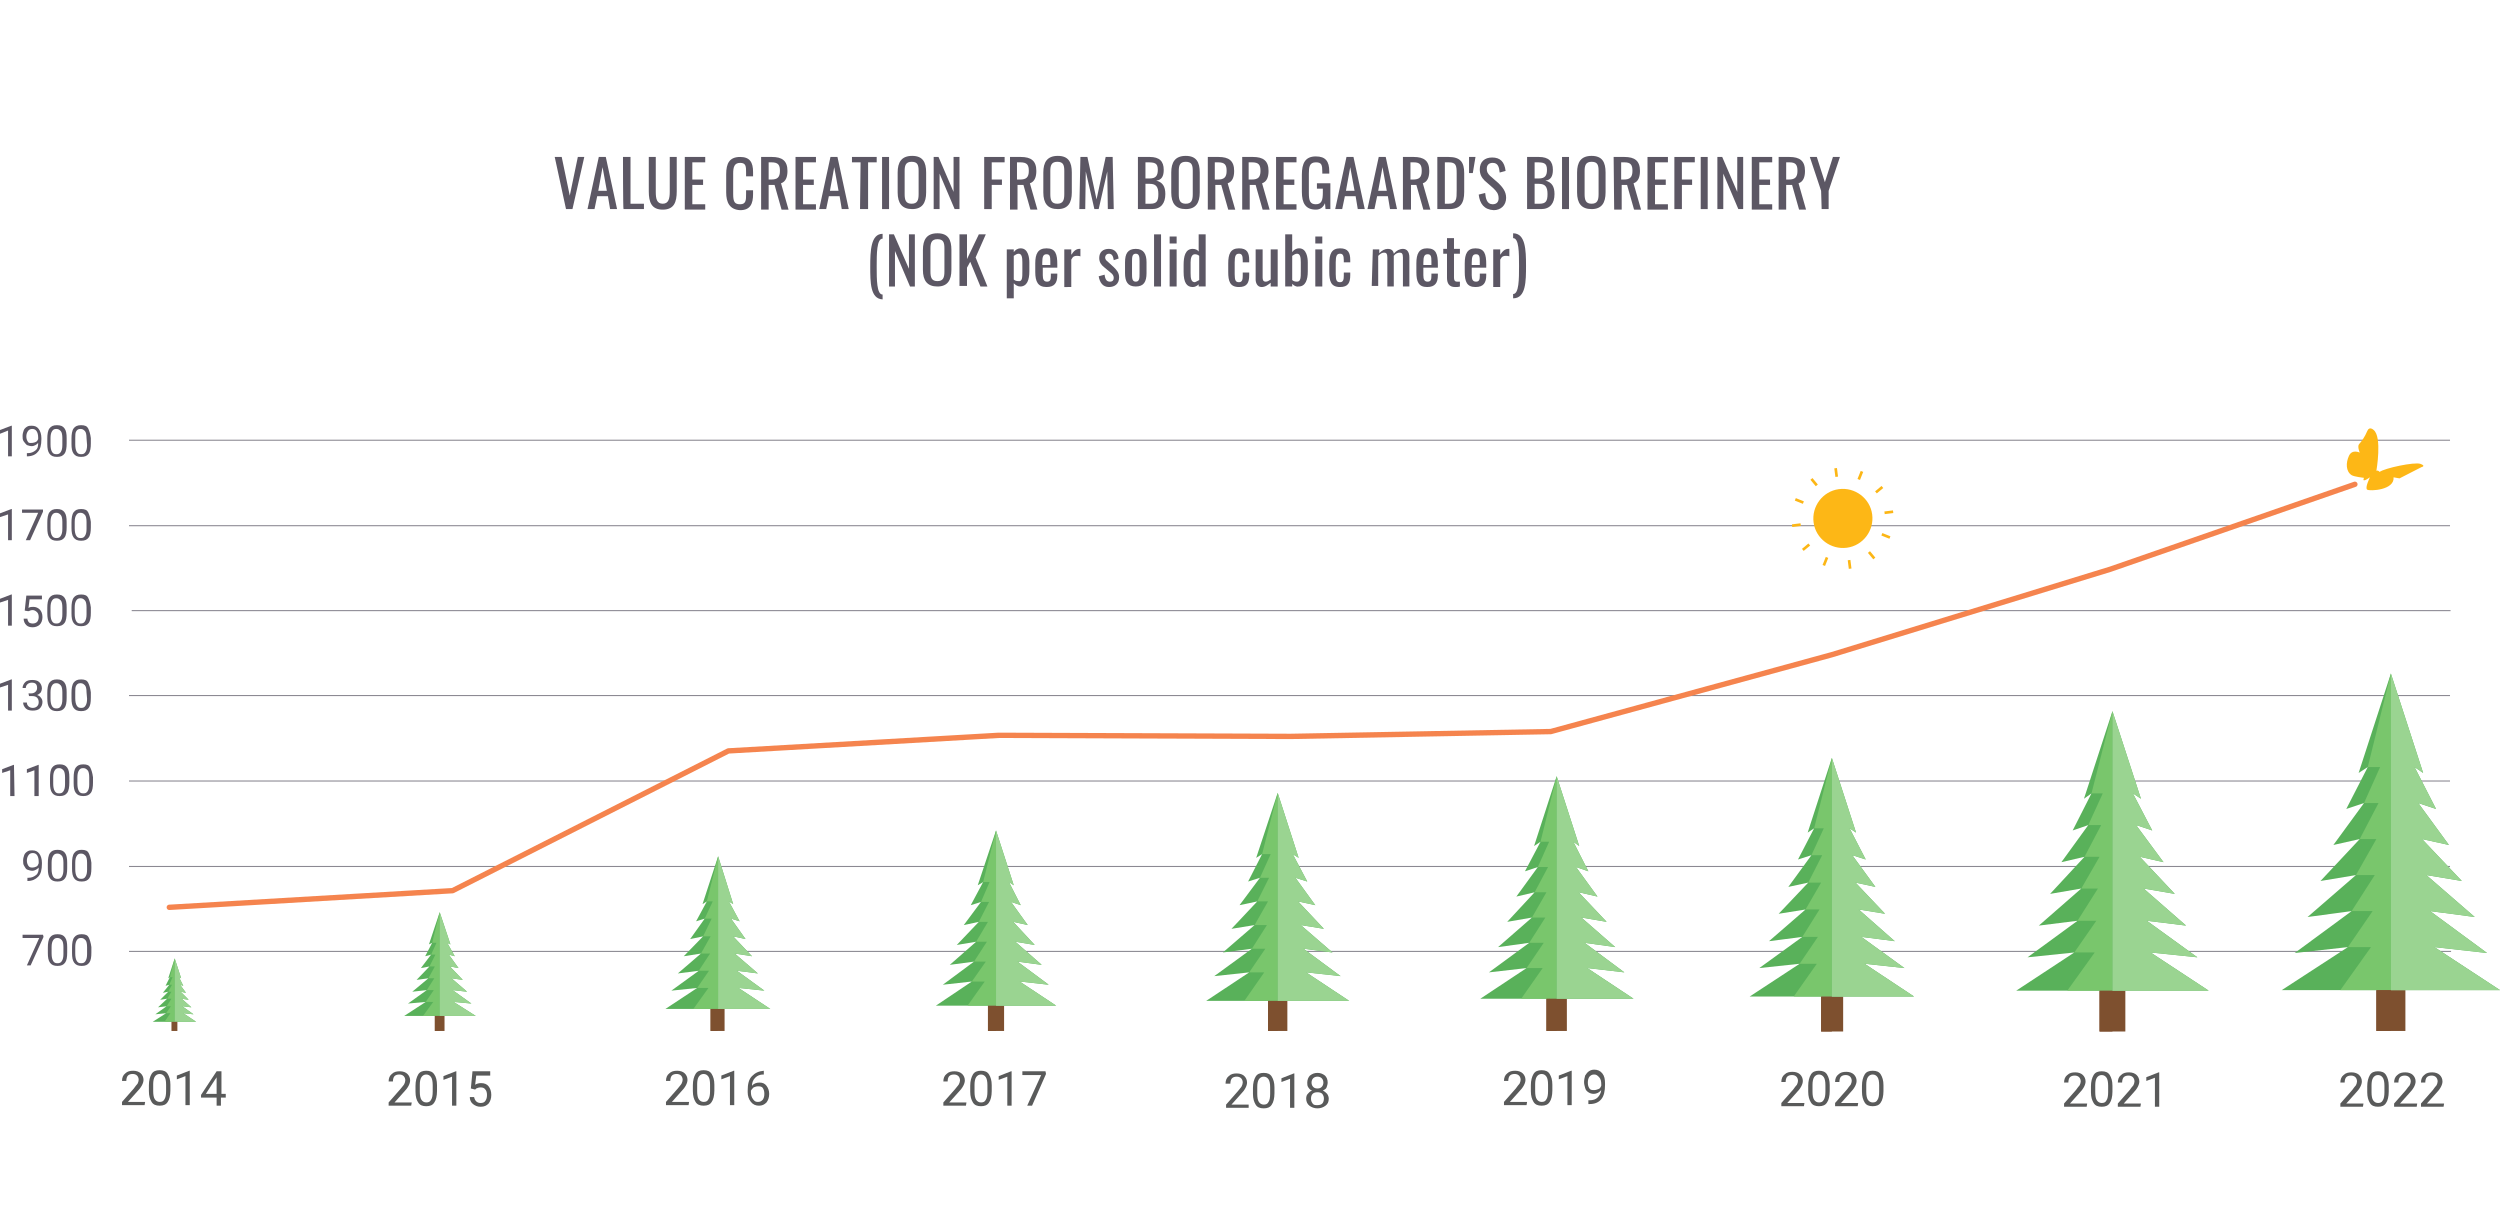 <?xml version="1.0" encoding="utf-8"?>
<!-- Generator: Adobe Illustrator 27.3.1, SVG Export Plug-In . SVG Version: 6.00 Build 0)  -->
<svg version="1.1" id="Layer_1" xmlns="http://www.w3.org/2000/svg" xmlns:xlink="http://www.w3.org/1999/xlink" x="0px" y="0px"
	 viewBox="0 0 465.1 227" style="enable-background:new 0 0 465.1 227;" xml:space="preserve">
<style type="text/css">
	.st0{fill:none;stroke:#8B8992;stroke-width:0.2;stroke-miterlimit:10;}
	.st1{fill:#5C5764;}
	.st2{fill:#595A5A;}
	.st3{fill:#59B15A;}
	.st4{fill:#79C66C;}
	.st5{fill:#9AD491;}
	.st6{fill:#7E502F;}
	.st7{fill:#FDB716;}
	.st8{fill:#FDB716;stroke:#FCB615;stroke-width:0.5;stroke-miterlimit:10;}
	.st9{fill:none;stroke:#F5844E;stroke-linecap:round;stroke-linejoin:round;}
</style>
<path class="st0" d="M24.5,113.6h431.4 M24,129.4h431.8 M24,145.3h431.8 M24,161.2h431.8 M24,177h432"/>
<path class="st0" d="M24,81.9h431.8 M24,97.8h431.8"/>
<path class="st1" d="M8.1,174.3l-2.4,5.3H5l2.3-5.1H4.2v-0.6H8L8.1,174.3L8.1,174.3z"/>
<path class="st1" d="M12.5,177.2c0,0.9-0.1,1.5-0.4,1.9s-0.7,0.6-1.4,0.6s-1.1-0.2-1.4-0.6s-0.4-1-0.4-1.8v-1c0-0.8,0.1-1.5,0.4-1.9
	s0.7-0.6,1.4-0.6s1.1,0.2,1.4,0.6s0.4,1,0.4,1.8V177.2L12.5,177.2z M11.8,176.2c0-0.6-0.1-1.1-0.3-1.3s-0.4-0.4-0.8-0.4
	s-0.6,0.1-0.8,0.4s-0.3,0.7-0.3,1.3v1.2c0,0.6,0.1,1.1,0.3,1.4s0.4,0.4,0.8,0.4s0.6-0.1,0.8-0.4s0.3-0.7,0.3-1.3V176.2L11.8,176.2z"
	/>
<path class="st1" d="M17,177.2c0,0.9-0.1,1.5-0.4,1.9s-0.7,0.6-1.4,0.6s-1.1-0.2-1.4-0.6s-0.4-1-0.4-1.8v-1c0-0.8,0.1-1.5,0.4-1.9
	s0.7-0.6,1.4-0.6s1.1,0.2,1.3,0.6s0.4,1,0.5,1.8V177.2L17,177.2z M16.2,176.2c0-0.6-0.1-1.1-0.3-1.3s-0.4-0.4-0.8-0.4
	s-0.6,0.1-0.8,0.4s-0.3,0.7-0.3,1.3v1.2c0,0.6,0.1,1.1,0.3,1.4s0.4,0.4,0.8,0.4s0.6-0.1,0.8-0.4c0.2-0.3,0.3-0.7,0.3-1.3V176.2
	L16.2,176.2z"/>
<path class="st1" d="M7.2,161.4c-0.2,0.2-0.3,0.3-0.5,0.4S6.3,162,6,162c-0.3,0-0.6-0.1-0.9-0.2s-0.4-0.4-0.6-0.7s-0.2-0.6-0.2-1
	s0.1-0.7,0.2-1s0.3-0.5,0.6-0.7s0.6-0.2,0.9-0.2c0.6,0,1,0.2,1.3,0.6s0.5,1,0.5,1.7v0.2c0,1.1-0.2,1.9-0.7,2.4s-1.1,0.8-2,0.8h0
	v-0.6h0.2c0.6,0,1-0.2,1.4-0.5S7.2,162,7.2,161.4L7.2,161.4z M6.1,161.4c0.2,0,0.5-0.1,0.7-0.2s0.3-0.3,0.4-0.6v-0.3
	c0-0.5-0.1-0.9-0.3-1.2s-0.5-0.4-0.8-0.4s-0.6,0.1-0.8,0.4s-0.3,0.6-0.3,1s0.1,0.7,0.3,1S5.8,161.4,6.1,161.4L6.1,161.4z"/>
<path class="st1" d="M12.5,161.5c0,0.9-0.1,1.5-0.4,1.9s-0.7,0.6-1.4,0.6s-1.1-0.2-1.4-0.6s-0.4-1-0.4-1.8v-1c0-0.8,0.1-1.5,0.4-1.9
	s0.7-0.6,1.4-0.6s1.1,0.2,1.4,0.6s0.4,1,0.4,1.8V161.5L12.5,161.5z M11.8,160.5c0-0.6-0.1-1.1-0.3-1.3s-0.4-0.4-0.8-0.4
	s-0.6,0.1-0.8,0.4s-0.3,0.7-0.3,1.3v1.2c0,0.6,0.1,1.1,0.3,1.4s0.4,0.4,0.8,0.4s0.6-0.1,0.8-0.4s0.3-0.7,0.3-1.3V160.5L11.8,160.5z"
	/>
<path class="st1" d="M17,161.5c0,0.9-0.1,1.5-0.4,1.9s-0.7,0.6-1.4,0.6s-1.1-0.2-1.4-0.6s-0.4-1-0.4-1.8v-1c0-0.8,0.1-1.5,0.4-1.9
	s0.7-0.6,1.4-0.6s1.1,0.2,1.3,0.6s0.4,1,0.5,1.8V161.5L17,161.5z M16.2,160.5c0-0.6-0.1-1.1-0.3-1.3s-0.4-0.4-0.8-0.4
	s-0.6,0.1-0.8,0.4s-0.3,0.7-0.3,1.3v1.2c0,0.6,0.1,1.1,0.3,1.4s0.4,0.4,0.8,0.4s0.6-0.1,0.8-0.4c0.2-0.3,0.3-0.7,0.3-1.3V160.5
	L16.2,160.5z"/>
<path class="st1" d="M2.7,148.1H1.9v-4.8l-1.5,0.5v-0.7l2.1-0.8h0.1L2.7,148.1L2.7,148.1z"/>
<path class="st1" d="M7.2,148.1H6.4v-4.8L5,143.8v-0.7l2.1-0.8h0.1V148.1L7.2,148.1z"/>
<path class="st1" d="M12.9,145.6c0,0.8-0.1,1.5-0.4,1.9c-0.3,0.4-0.7,0.6-1.4,0.6s-1.1-0.2-1.4-0.6c-0.3-0.4-0.4-1-0.4-1.8v-1
	c0-0.8,0.1-1.5,0.4-1.9c0.3-0.4,0.7-0.6,1.4-0.6s1.1,0.2,1.4,0.6s0.4,1,0.4,1.8V145.6L12.9,145.6z M12.1,144.6
	c0-0.6-0.1-1.1-0.3-1.3s-0.4-0.4-0.8-0.4s-0.6,0.1-0.8,0.4s-0.3,0.7-0.3,1.3v1.2c0,0.6,0.1,1.1,0.3,1.4c0.2,0.3,0.4,0.4,0.8,0.4
	s0.6-0.1,0.8-0.4s0.3-0.7,0.3-1.3V144.6L12.1,144.6z"/>
<path class="st1" d="M17.3,145.6c0,0.8-0.1,1.5-0.4,1.9s-0.7,0.6-1.4,0.6s-1.1-0.2-1.4-0.6c-0.3-0.4-0.4-1-0.4-1.8v-1
	c0-0.8,0.1-1.5,0.4-1.9c0.3-0.4,0.7-0.6,1.4-0.6c0.7,0,1.1,0.2,1.3,0.6s0.4,1,0.5,1.8V145.6L17.3,145.6z M16.6,144.6
	c0-0.6-0.1-1.1-0.3-1.3s-0.4-0.4-0.8-0.4s-0.6,0.1-0.8,0.4s-0.3,0.7-0.3,1.3v1.2c0,0.6,0.1,1.1,0.3,1.4c0.2,0.3,0.4,0.4,0.8,0.4
	s0.6-0.1,0.8-0.4s0.3-0.7,0.3-1.3V144.6L16.6,144.6z"/>
<path class="st1" d="M2.2,132.2H1.5v-4.8L0,127.9v-0.7l2.1-0.8h0.1L2.2,132.2L2.2,132.2z"/>
<path class="st1" d="M5.3,129h0.5c0.3,0,0.6-0.1,0.8-0.3c0.2-0.2,0.3-0.4,0.3-0.7c0-0.7-0.3-1-1-1c-0.3,0-0.6,0.1-0.8,0.3
	c-0.2,0.2-0.3,0.4-0.3,0.7H4.2c0-0.4,0.2-0.8,0.5-1.1s0.8-0.4,1.3-0.4s1,0.1,1.3,0.4c0.3,0.3,0.5,0.7,0.5,1.2c0,0.2-0.1,0.5-0.2,0.7
	c-0.2,0.2-0.4,0.4-0.7,0.5c0.3,0.1,0.6,0.3,0.7,0.5c0.2,0.2,0.3,0.5,0.3,0.8c0,0.5-0.2,0.9-0.5,1.2s-0.8,0.4-1.3,0.4s-1-0.1-1.3-0.4
	c-0.3-0.3-0.5-0.7-0.5-1.1H5c0,0.3,0.1,0.5,0.3,0.7c0.2,0.2,0.5,0.3,0.8,0.3s0.6-0.1,0.8-0.3c0.2-0.2,0.3-0.4,0.3-0.8
	c0-0.3-0.1-0.6-0.3-0.8c-0.2-0.2-0.5-0.3-0.9-0.3H5.4L5.3,129L5.3,129z"/>
<path class="st1" d="M12.4,129.8c0,0.9-0.1,1.5-0.4,1.9c-0.3,0.4-0.7,0.6-1.4,0.6s-1.1-0.2-1.4-0.6c-0.3-0.4-0.4-1-0.4-1.8v-1
	c0-0.8,0.1-1.5,0.4-1.9c0.3-0.4,0.7-0.6,1.4-0.6s1.1,0.2,1.4,0.6s0.4,1,0.4,1.8V129.8L12.4,129.8z M11.6,128.8
	c0-0.6-0.1-1.1-0.3-1.3s-0.4-0.4-0.8-0.4s-0.6,0.1-0.8,0.4s-0.3,0.7-0.3,1.3v1.2c0,0.6,0.1,1.1,0.3,1.4c0.2,0.3,0.4,0.4,0.8,0.4
	s0.6-0.1,0.8-0.4c0.2-0.3,0.3-0.7,0.3-1.3V128.8L11.6,128.8z"/>
<path class="st1" d="M16.9,129.8c0,0.9-0.1,1.5-0.4,1.9s-0.7,0.6-1.4,0.6s-1.1-0.2-1.4-0.6c-0.3-0.4-0.4-1-0.4-1.8v-1
	c0-0.8,0.1-1.5,0.4-1.9c0.3-0.4,0.7-0.6,1.4-0.6s1.1,0.2,1.3,0.6s0.4,1,0.5,1.8V129.8L16.9,129.8z M16.1,128.8
	c0-0.6-0.1-1.1-0.3-1.3s-0.4-0.4-0.8-0.4s-0.6,0.1-0.8,0.4s-0.2,0.7-0.2,1.2v1.2c0,0.6,0.1,1.1,0.3,1.4c0.2,0.3,0.4,0.4,0.8,0.4
	s0.6-0.1,0.8-0.4c0.2-0.3,0.3-0.7,0.3-1.3L16.1,128.8L16.1,128.8z"/>
<path class="st1" d="M2.2,116.4H1.5v-4.8L0,112.1v-0.7l2.1-0.8h0.1L2.2,116.4L2.2,116.4z"/>
<path class="st1" d="M4.6,113.6l0.3-2.8h2.9v0.7H5.5l-0.2,1.6c0.3-0.2,0.6-0.2,0.9-0.2c0.5,0,0.9,0.2,1.2,0.5s0.5,0.8,0.5,1.4
	s-0.2,1.1-0.5,1.4c-0.3,0.3-0.8,0.5-1.3,0.5s-0.9-0.1-1.2-0.4s-0.5-0.7-0.5-1.2h0.7c0,0.3,0.2,0.6,0.3,0.7s0.4,0.2,0.7,0.2
	c0.3,0,0.6-0.1,0.8-0.3s0.3-0.6,0.3-0.9c0-0.4-0.1-0.7-0.3-0.9s-0.5-0.4-0.8-0.4s-0.6,0.1-0.7,0.2H5.2L4.6,113.6L4.6,113.6z"/>
<path class="st1" d="M12.4,114c0,0.8-0.1,1.5-0.4,1.9c-0.3,0.4-0.7,0.6-1.4,0.6s-1.1-0.2-1.4-0.6c-0.3-0.4-0.4-1-0.4-1.8v-1
	c0-0.8,0.1-1.5,0.4-1.9s0.7-0.6,1.4-0.6s1.1,0.2,1.4,0.6s0.4,1,0.4,1.8V114L12.4,114z M11.6,113c0-0.6-0.1-1.1-0.3-1.3
	s-0.4-0.4-0.8-0.4s-0.6,0.1-0.8,0.4s-0.3,0.7-0.3,1.3v1.2c0,0.6,0.1,1.1,0.3,1.4c0.2,0.3,0.4,0.4,0.8,0.4s0.6-0.1,0.8-0.4
	s0.3-0.7,0.3-1.3V113L11.6,113z"/>
<path class="st1" d="M16.9,114c0,0.8-0.1,1.5-0.4,1.9s-0.7,0.6-1.4,0.6s-1.1-0.2-1.4-0.6c-0.3-0.4-0.4-1-0.4-1.8v-1
	c0-0.8,0.1-1.5,0.4-1.9s0.7-0.6,1.4-0.6s1.1,0.2,1.3,0.6s0.4,1,0.5,1.8V114L16.9,114z M16.1,113c0-0.6-0.1-1.1-0.3-1.3
	s-0.4-0.4-0.8-0.4s-0.6,0.1-0.8,0.4s-0.3,0.7-0.3,1.3v1.2c0,0.6,0.1,1.1,0.3,1.4c0.2,0.3,0.4,0.4,0.8,0.4s0.6-0.1,0.8-0.4
	c0.2-0.3,0.3-0.7,0.3-1.3V113L16.1,113z"/>
<path class="st1" d="M2.2,100.5H1.5v-4.8L0,96.2v-0.7l2.1-0.8h0.1L2.2,100.5L2.2,100.5z"/>
<path class="st1" d="M8,95.2l-2.4,5.3H4.8l2.3-5.1h-3v-0.6H8V95.2L8,95.2z"/>
<path class="st1" d="M12.4,98.1c0,0.8-0.1,1.5-0.4,1.9s-0.7,0.6-1.4,0.6s-1.1-0.2-1.4-0.6s-0.4-1-0.4-1.8v-1c0-0.8,0.1-1.5,0.4-1.9
	s0.7-0.6,1.4-0.6s1.1,0.2,1.4,0.6s0.4,1,0.4,1.8V98.1L12.4,98.1z M11.6,97.1c0-0.6-0.1-1.1-0.3-1.3s-0.4-0.4-0.8-0.4
	s-0.6,0.1-0.8,0.4s-0.3,0.7-0.3,1.3v1.2c0,0.6,0.1,1.1,0.3,1.4s0.4,0.4,0.8,0.4s0.6-0.1,0.8-0.4s0.3-0.7,0.3-1.3V97.1L11.6,97.1z"/>
<path class="st1" d="M16.9,98.1c0,0.8-0.1,1.5-0.4,1.9s-0.7,0.6-1.4,0.6s-1.1-0.2-1.4-0.6s-0.4-1-0.4-1.8v-1c0-0.8,0.1-1.5,0.4-1.9
	s0.7-0.6,1.4-0.6s1.1,0.2,1.3,0.6s0.4,1,0.5,1.8V98.1L16.9,98.1z M16.1,97.1c0-0.6-0.1-1.1-0.3-1.3s-0.4-0.4-0.8-0.4
	s-0.6,0.1-0.8,0.4s-0.3,0.7-0.3,1.3v1.2c0,0.6,0.1,1.1,0.3,1.4s0.4,0.4,0.8,0.4s0.6-0.1,0.8-0.4s0.3-0.7,0.3-1.3V97.1L16.1,97.1z"/>
<path class="st1" d="M2.2,84.9H1.5v-4.8L0,80.7V80l2.1-0.8h0.1L2.2,84.9L2.2,84.9z"/>
<path class="st1" d="M7.1,82.4c-0.2,0.2-0.3,0.3-0.5,0.4S6.2,83,5.9,83c-0.3,0-0.6-0.1-0.9-0.2c-0.2-0.2-0.4-0.4-0.6-0.7
	s-0.2-0.6-0.2-1s0.1-0.7,0.2-1s0.3-0.5,0.6-0.7c0.3-0.2,0.6-0.2,0.9-0.2c0.6,0,1,0.2,1.3,0.6c0.3,0.4,0.5,1,0.5,1.7v0.2
	c0,1.1-0.2,1.9-0.7,2.4c-0.4,0.5-1.1,0.8-2,0.8l0,0v-0.6h0.2c0.6,0,1-0.2,1.4-0.5S7.1,83.1,7.1,82.4L7.1,82.4z M6,82.4
	c0.2,0,0.5-0.1,0.7-0.2s0.3-0.3,0.4-0.5v-0.3c0-0.5-0.1-0.9-0.3-1.2c-0.2-0.3-0.5-0.4-0.8-0.4s-0.6,0.1-0.8,0.4s-0.3,0.6-0.3,1
	s0.1,0.7,0.3,1S5.7,82.4,6,82.4z"/>
<path class="st1" d="M12.4,82.5c0,0.8-0.1,1.5-0.4,1.9c-0.3,0.4-0.7,0.6-1.4,0.6s-1.1-0.2-1.4-0.6c-0.3-0.4-0.4-1-0.4-1.8v-1
	c0-0.8,0.1-1.5,0.4-1.9s0.7-0.6,1.4-0.6s1.1,0.2,1.4,0.6s0.4,1,0.4,1.8V82.5L12.4,82.5z M11.6,81.5c0-0.6-0.1-1.1-0.3-1.3
	s-0.4-0.4-0.8-0.4s-0.6,0.1-0.8,0.4s-0.3,0.7-0.3,1.3v1.2c0,0.6,0.1,1.1,0.3,1.4s0.4,0.4,0.8,0.4s0.6-0.1,0.8-0.4s0.3-0.7,0.3-1.3
	V81.5L11.6,81.5z"/>
<path class="st1" d="M16.9,82.5c0,0.8-0.1,1.5-0.4,1.9S15.8,85,15.1,85s-1.1-0.2-1.4-0.6c-0.3-0.4-0.4-1-0.4-1.8v-1
	c0-0.8,0.1-1.5,0.4-1.9s0.7-0.6,1.4-0.6s1.1,0.2,1.3,0.6s0.4,1,0.5,1.8V82.5L16.9,82.5z M16.1,81.5c0-0.6-0.1-1.1-0.3-1.3
	s-0.4-0.4-0.8-0.4s-0.6,0.1-0.8,0.4S14,80.9,14,81.5v1.2c0,0.6,0.1,1.1,0.3,1.4s0.4,0.4,0.8,0.4s0.6-0.1,0.8-0.4s0.3-0.7,0.3-1.3
	L16.1,81.5L16.1,81.5z"/>
<path class="st2" d="M26.9,205.6h-4.2V205l2.2-2.5c0.3-0.4,0.5-0.7,0.7-0.9c0.1-0.2,0.2-0.5,0.2-0.7c0-0.3-0.1-0.6-0.3-0.8
	c-0.2-0.2-0.5-0.3-0.8-0.3c-0.4,0-0.7,0.1-0.9,0.3c-0.2,0.2-0.3,0.6-0.3,1h-0.8c0-0.6,0.2-1.1,0.6-1.4c0.4-0.4,0.9-0.5,1.5-0.5
	s1.1,0.2,1.4,0.5s0.5,0.7,0.5,1.2c0,0.6-0.4,1.4-1.2,2.2l-1.7,1.9H27L26.9,205.6L26.9,205.6z"/>
<path class="st2" d="M31.7,202.9c0,0.9-0.2,1.7-0.5,2.1c-0.3,0.5-0.8,0.7-1.5,0.7s-1.2-0.2-1.5-0.7s-0.5-1.1-0.5-2v-1.1
	c0-0.9,0.2-1.6,0.5-2.1s0.8-0.7,1.5-0.7s1.2,0.2,1.5,0.7s0.5,1.1,0.5,2V202.9L31.7,202.9z M30.9,201.8c0-0.7-0.1-1.2-0.3-1.5
	c-0.2-0.3-0.5-0.5-0.9-0.5s-0.7,0.2-0.9,0.5s-0.3,0.8-0.3,1.4v1.3c0,0.7,0.1,1.2,0.3,1.5c0.2,0.3,0.5,0.5,0.9,0.5s0.7-0.1,0.9-0.5
	c0.2-0.3,0.3-0.8,0.3-1.5V201.8L30.9,201.8z"/>
<path class="st2" d="M35.3,205.6h-0.8v-5.4l-1.6,0.6v-0.7l2.3-0.9h0.1V205.6L35.3,205.6z"/>
<path class="st2" d="M41.1,203.5H42v0.7h-0.9v1.5h-0.8v-1.5h-2.9v-0.5l2.9-4.4h0.9v4.2H41.1z M38.3,203.5h2v-3.1l-0.1,0.2
	C40.2,200.5,38.3,203.5,38.3,203.5z"/>
<path class="st2" d="M76.5,205.7h-4.2v-0.6l2.2-2.5c0.3-0.4,0.6-0.7,0.7-0.9s0.2-0.5,0.2-0.7c0-0.3-0.1-0.6-0.3-0.8
	c-0.2-0.2-0.5-0.3-0.8-0.3c-0.4,0-0.7,0.1-0.9,0.3c-0.2,0.2-0.3,0.6-0.3,1h-0.8c0-0.6,0.2-1.1,0.6-1.4c0.4-0.4,0.9-0.5,1.5-0.5
	s1.1,0.2,1.4,0.5s0.5,0.7,0.5,1.2c0,0.6-0.4,1.4-1.2,2.2l-1.7,1.9h3.2L76.5,205.7L76.5,205.7z"/>
<path class="st2" d="M81.3,203c0,0.9-0.2,1.7-0.5,2.1c-0.3,0.5-0.8,0.7-1.5,0.7s-1.2-0.2-1.5-0.7c-0.3-0.4-0.5-1.1-0.5-2V202
	c0-0.9,0.2-1.6,0.5-2.1s0.8-0.7,1.5-0.7s1.2,0.2,1.5,0.7c0.3,0.4,0.5,1.1,0.5,2V203L81.3,203z M80.5,201.9c0-0.7-0.1-1.2-0.3-1.5
	c-0.2-0.3-0.5-0.5-0.9-0.5s-0.7,0.2-0.9,0.5s-0.3,0.8-0.3,1.4v1.3c0,0.7,0.1,1.2,0.3,1.5c0.2,0.3,0.5,0.5,0.9,0.5s0.7-0.1,0.9-0.5
	c0.2-0.3,0.3-0.8,0.3-1.5V201.9L80.5,201.9z"/>
<path class="st2" d="M84.9,205.7h-0.8v-5.4l-1.6,0.6v-0.7l2.3-0.9h0.1V205.7L84.9,205.7z"/>
<path class="st2" d="M87.6,202.5l0.3-3.2h3.3v0.8h-2.6l-0.2,1.7c0.3-0.2,0.7-0.3,1.1-0.3c0.6,0,1.1,0.2,1.4,0.6
	c0.3,0.4,0.5,0.9,0.5,1.6s-0.2,1.2-0.5,1.6c-0.4,0.4-0.8,0.6-1.5,0.6c-0.6,0-1-0.2-1.4-0.5s-0.6-0.8-0.6-1.3h0.8
	c0.1,0.4,0.2,0.6,0.4,0.8s0.5,0.3,0.8,0.3c0.4,0,0.7-0.1,0.9-0.4s0.3-0.6,0.3-1.1c0-0.4-0.1-0.8-0.3-1c-0.2-0.3-0.5-0.4-0.9-0.4
	c-0.3,0-0.6,0.1-0.8,0.2l-0.2,0.2L87.6,202.5L87.6,202.5z"/>
<path class="st2" d="M128.1,205.6h-4.2V205l2.2-2.5c0.3-0.4,0.6-0.7,0.7-0.9s0.2-0.5,0.2-0.7c0-0.3-0.1-0.6-0.3-0.8
	c-0.2-0.2-0.5-0.3-0.8-0.3c-0.4,0-0.7,0.1-0.9,0.3c-0.2,0.2-0.3,0.6-0.3,1h-0.8c0-0.6,0.2-1.1,0.6-1.4c0.4-0.4,0.9-0.5,1.5-0.5
	s1.1,0.2,1.4,0.5s0.5,0.7,0.5,1.2c0,0.6-0.4,1.4-1.2,2.2L125,205h3.2L128.1,205.6L128.1,205.6z"/>
<path class="st2" d="M132.9,202.9c0,0.9-0.2,1.7-0.5,2.1c-0.3,0.5-0.8,0.7-1.5,0.7s-1.2-0.2-1.5-0.7s-0.5-1.1-0.5-2v-1.1
	c0-0.9,0.2-1.6,0.5-2.1s0.8-0.7,1.5-0.7s1.2,0.2,1.5,0.7s0.5,1.1,0.5,2V202.9L132.9,202.9z M132.1,201.8c0-0.7-0.1-1.2-0.3-1.5
	s-0.5-0.5-0.9-0.5s-0.7,0.2-0.9,0.5s-0.3,0.8-0.3,1.4v1.3c0,0.7,0.1,1.2,0.3,1.5s0.5,0.5,0.9,0.5s0.7-0.1,0.9-0.5
	c0.2-0.3,0.3-0.8,0.3-1.5V201.8L132.1,201.8z"/>
<path class="st2" d="M136.6,205.6h-0.8v-5.4l-1.6,0.6v-0.7l2.3-0.9h0.1V205.6L136.6,205.6z"/>
<path class="st2" d="M142.1,199.2v0.7H142c-0.6,0-1.1,0.2-1.5,0.6c-0.4,0.4-0.6,0.9-0.6,1.5c0.3-0.4,0.8-0.6,1.4-0.6s1,0.2,1.3,0.6
	s0.5,0.9,0.5,1.5c0,0.7-0.2,1.2-0.5,1.6c-0.4,0.4-0.8,0.6-1.4,0.6s-1.1-0.2-1.5-0.7s-0.6-1.1-0.6-1.8v-0.3c0-1.2,0.2-2.1,0.8-2.7
	S141.1,199.3,142.1,199.2L142.1,199.2L142.1,199.2z M141,202.1c-0.3,0-0.5,0.1-0.8,0.2c-0.2,0.2-0.4,0.4-0.5,0.6v0.3
	c0,0.5,0.1,0.9,0.4,1.3s0.5,0.5,0.9,0.5s0.6-0.1,0.9-0.4c0.2-0.3,0.3-0.6,0.3-1.1s-0.1-0.8-0.3-1.1S141.3,202.1,141,202.1L141,202.1
	z"/>
<path class="st2" d="M179.7,205.7h-4.2v-0.6l2.2-2.5c0.3-0.4,0.6-0.7,0.7-0.9c0.1-0.2,0.2-0.5,0.2-0.7c0-0.3-0.1-0.6-0.3-0.8
	s-0.5-0.3-0.8-0.3c-0.4,0-0.7,0.1-0.9,0.3s-0.3,0.6-0.3,1h-0.8c0-0.6,0.2-1.1,0.6-1.4c0.4-0.4,0.9-0.5,1.5-0.5s1.1,0.2,1.4,0.5
	s0.5,0.7,0.5,1.2c0,0.6-0.4,1.4-1.2,2.2l-1.7,1.9h3.2L179.7,205.7L179.7,205.7z"/>
<path class="st2" d="M184.5,203c0,0.9-0.2,1.7-0.5,2.1c-0.3,0.5-0.8,0.7-1.5,0.7s-1.2-0.2-1.5-0.7s-0.5-1.1-0.5-2V202
	c0-0.9,0.2-1.6,0.5-2.1s0.8-0.7,1.5-0.7s1.2,0.2,1.5,0.7s0.5,1.1,0.5,2V203L184.5,203z M183.7,201.9c0-0.7-0.1-1.2-0.3-1.5
	s-0.5-0.5-0.9-0.5s-0.7,0.2-0.9,0.5s-0.3,0.8-0.3,1.4v1.3c0,0.7,0.1,1.2,0.3,1.5s0.5,0.5,0.9,0.5s0.7-0.1,0.9-0.5
	c0.2-0.3,0.3-0.8,0.3-1.5V201.9L183.7,201.9z"/>
<path class="st2" d="M188.2,205.7h-0.8v-5.4l-1.6,0.6v-0.7l2.3-0.9h0.1V205.7L188.2,205.7z"/>
<path class="st2" d="M194.6,199.8l-2.6,5.9h-0.9l2.6-5.7h-3.5v-0.7h4.3L194.6,199.8L194.6,199.8z"/>
<path class="st2" d="M232.3,206.1h-4.2v-0.6l2.2-2.5c0.3-0.4,0.6-0.7,0.7-0.9c0.1-0.2,0.2-0.5,0.2-0.7c0-0.3-0.1-0.6-0.3-0.8
	s-0.5-0.3-0.8-0.3c-0.4,0-0.7,0.1-0.9,0.3s-0.3,0.6-0.3,1H228c0-0.6,0.2-1.1,0.6-1.4c0.4-0.4,0.9-0.5,1.5-0.5s1.1,0.2,1.4,0.5
	s0.5,0.7,0.5,1.2c0,0.6-0.4,1.4-1.2,2.2l-1.7,1.9h3.2V206.1L232.3,206.1z"/>
<path class="st2" d="M237.1,203.4c0,0.9-0.2,1.7-0.5,2.1c-0.3,0.5-0.8,0.7-1.5,0.7s-1.2-0.2-1.5-0.7s-0.5-1.1-0.5-2v-1.1
	c0-0.9,0.2-1.6,0.5-2.1s0.8-0.7,1.5-0.7s1.2,0.2,1.5,0.7s0.5,1.1,0.5,2V203.4L237.1,203.4z M236.3,202.3c0-0.7-0.1-1.2-0.3-1.5
	s-0.5-0.5-0.9-0.5s-0.7,0.2-0.9,0.5s-0.3,0.8-0.3,1.4v1.3c0,0.7,0.1,1.2,0.3,1.5s0.5,0.5,0.9,0.5s0.7-0.1,0.9-0.5
	c0.2-0.3,0.3-0.8,0.3-1.5V202.3L236.3,202.3z"/>
<path class="st2" d="M240.8,206.1H240v-5.4l-1.6,0.6v-0.7l2.3-0.9h0.1V206.1L240.8,206.1z"/>
<path class="st2" d="M247,201.4c0,0.3-0.1,0.6-0.2,0.9s-0.4,0.4-0.7,0.6c0.3,0.1,0.6,0.4,0.8,0.6c0.2,0.3,0.3,0.6,0.3,0.9
	c0,0.6-0.2,1-0.6,1.3s-0.9,0.5-1.5,0.5s-1.1-0.2-1.5-0.5s-0.6-0.8-0.6-1.3c0-0.4,0.1-0.7,0.3-0.9s0.4-0.5,0.8-0.6
	c-0.3-0.1-0.5-0.3-0.7-0.6s-0.2-0.5-0.2-0.9c0-0.5,0.2-1,0.5-1.3c0.4-0.3,0.8-0.5,1.4-0.5s1,0.2,1.4,0.5
	C246.8,200.4,247,200.8,247,201.4L247,201.4z M246.3,204.4c0-0.4-0.1-0.6-0.3-0.9c-0.2-0.2-0.5-0.3-0.9-0.3s-0.7,0.1-0.9,0.3
	s-0.3,0.5-0.3,0.9s0.1,0.6,0.3,0.9s0.5,0.3,0.9,0.3s0.7-0.1,0.9-0.3S246.3,204.7,246.3,204.4L246.3,204.4z M245.1,200.3
	c-0.3,0-0.6,0.1-0.8,0.3s-0.3,0.5-0.3,0.8s0.1,0.6,0.3,0.8s0.4,0.3,0.8,0.3s0.6-0.1,0.8-0.3s0.3-0.5,0.3-0.8s-0.1-0.6-0.3-0.8
	S245.4,200.3,245.1,200.3L245.1,200.3z"/>
<path class="st2" d="M284,205.6h-4.2V205l2.2-2.5c0.3-0.4,0.5-0.7,0.7-0.9c0.1-0.2,0.2-0.5,0.2-0.7c0-0.3-0.1-0.6-0.3-0.8
	c-0.2-0.2-0.5-0.3-0.8-0.3c-0.4,0-0.7,0.1-0.9,0.3c-0.2,0.2-0.3,0.6-0.3,1h-0.8c0-0.6,0.2-1.1,0.6-1.4c0.4-0.4,0.9-0.5,1.5-0.5
	s1.1,0.2,1.4,0.5s0.5,0.7,0.5,1.2c0,0.6-0.4,1.4-1.2,2.2l-1.7,1.9h3.2L284,205.6L284,205.6z"/>
<path class="st2" d="M288.8,202.9c0,0.9-0.2,1.7-0.5,2.1c-0.3,0.5-0.8,0.7-1.5,0.7s-1.2-0.2-1.5-0.7s-0.5-1.1-0.5-2v-1.1
	c0-0.9,0.2-1.6,0.5-2.1s0.8-0.7,1.5-0.7s1.2,0.2,1.5,0.7s0.5,1.1,0.5,2V202.9L288.8,202.9z M288,201.8c0-0.7-0.1-1.2-0.3-1.5
	c-0.2-0.3-0.5-0.5-0.9-0.5s-0.7,0.2-0.9,0.5s-0.3,0.8-0.3,1.4v1.3c0,0.7,0.1,1.2,0.3,1.5c0.2,0.3,0.5,0.5,0.9,0.5s0.7-0.1,0.9-0.5
	c0.2-0.3,0.3-0.8,0.3-1.5V201.8L288,201.8z"/>
<path class="st2" d="M292.4,205.6h-0.8v-5.4l-1.6,0.6v-0.7l2.3-0.9h0.1V205.6L292.4,205.6z"/>
<path class="st2" d="M297.9,202.8c-0.2,0.2-0.4,0.4-0.6,0.5s-0.5,0.2-0.8,0.2c-0.4,0-0.7-0.1-1-0.3s-0.5-0.4-0.6-0.8
	s-0.2-0.7-0.2-1.1c0-0.4,0.1-0.8,0.2-1.2c0.2-0.3,0.4-0.6,0.7-0.8s0.6-0.3,1-0.3c0.6,0,1.1,0.2,1.5,0.7s0.5,1.1,0.5,1.9v0.2
	c0,1.2-0.2,2.1-0.7,2.7c-0.5,0.6-1.2,0.9-2.2,0.9h-0.2v-0.7h0.2c0.7,0,1.2-0.2,1.5-0.5S297.8,203.5,297.9,202.8L297.9,202.8z
	 M296.6,202.8c0.3,0,0.5-0.1,0.8-0.2s0.4-0.4,0.5-0.6v-0.3c0-0.5-0.1-1-0.4-1.3s-0.5-0.5-0.9-0.5s-0.6,0.1-0.9,0.4
	c-0.2,0.3-0.3,0.6-0.3,1.1s0.1,0.8,0.3,1.1S296.2,202.8,296.6,202.8L296.6,202.8z"/>
<path class="st2" d="M335.6,205.8h-4.2v-0.6l2.2-2.5c0.3-0.4,0.5-0.7,0.7-0.9c0.1-0.2,0.2-0.5,0.2-0.7c0-0.3-0.1-0.6-0.3-0.8
	c-0.2-0.2-0.5-0.3-0.8-0.3c-0.4,0-0.7,0.1-0.9,0.3c-0.2,0.2-0.3,0.6-0.3,1h-0.8c0-0.6,0.2-1.1,0.6-1.4c0.4-0.4,0.9-0.5,1.5-0.5
	s1.1,0.2,1.4,0.5s0.5,0.7,0.5,1.2c0,0.6-0.4,1.4-1.2,2.2l-1.7,1.9h3.2L335.6,205.8L335.6,205.8z"/>
<path class="st2" d="M340.4,203c0,0.9-0.2,1.7-0.5,2.1c-0.3,0.5-0.8,0.7-1.5,0.7s-1.2-0.2-1.5-0.7s-0.5-1.1-0.5-2V202
	c0-0.9,0.2-1.6,0.5-2.1s0.8-0.7,1.5-0.7s1.2,0.2,1.5,0.7s0.5,1.1,0.5,2V203L340.4,203z M339.6,201.9c0-0.7-0.1-1.2-0.3-1.5
	c-0.2-0.3-0.5-0.5-0.9-0.5s-0.7,0.2-0.9,0.5s-0.3,0.8-0.3,1.4v1.3c0,0.7,0.1,1.2,0.3,1.5c0.2,0.3,0.5,0.5,0.9,0.5s0.7-0.1,0.9-0.5
	c0.2-0.3,0.3-0.8,0.3-1.5V201.9L339.6,201.9z"/>
<path class="st2" d="M345.6,205.8h-4.2v-0.6l2.2-2.5c0.3-0.4,0.5-0.7,0.7-0.9c0.1-0.2,0.2-0.5,0.2-0.7c0-0.3-0.1-0.6-0.3-0.8
	c-0.2-0.2-0.5-0.3-0.8-0.3c-0.4,0-0.7,0.1-0.9,0.3c-0.2,0.2-0.3,0.6-0.3,1h-0.8c0-0.6,0.2-1.1,0.6-1.4c0.4-0.4,0.9-0.5,1.5-0.5
	s1.1,0.2,1.4,0.5s0.5,0.7,0.5,1.2c0,0.6-0.4,1.4-1.2,2.2l-1.7,1.9h3.2L345.6,205.8L345.6,205.8z"/>
<path class="st2" d="M350.4,203c0,0.9-0.2,1.7-0.5,2.1c-0.3,0.5-0.8,0.7-1.5,0.7s-1.2-0.2-1.5-0.7s-0.5-1.1-0.5-2V202
	c0-0.9,0.2-1.6,0.5-2.1s0.8-0.7,1.5-0.7s1.2,0.2,1.5,0.7s0.5,1.1,0.5,2V203L350.4,203z M349.6,201.9c0-0.7-0.1-1.2-0.3-1.5
	c-0.2-0.3-0.5-0.5-0.9-0.5s-0.7,0.2-0.9,0.5s-0.3,0.8-0.3,1.4v1.3c0,0.7,0.1,1.2,0.3,1.5c0.2,0.3,0.5,0.5,0.9,0.5s0.7-0.1,0.9-0.5
	c0.2-0.3,0.3-0.8,0.3-1.5V201.9L349.6,201.9z"/>
<path class="st2" d="M388.2,205.9H384v-0.6l2.2-2.5c0.3-0.4,0.5-0.7,0.7-0.9c0.1-0.2,0.2-0.5,0.2-0.7c0-0.3-0.1-0.6-0.3-0.8
	c-0.2-0.2-0.5-0.3-0.8-0.3c-0.4,0-0.7,0.1-0.9,0.3c-0.2,0.2-0.3,0.6-0.3,1H384c0-0.6,0.2-1.1,0.6-1.4c0.4-0.4,0.9-0.5,1.5-0.5
	s1.1,0.2,1.4,0.5s0.5,0.7,0.5,1.2c0,0.6-0.4,1.4-1.2,2.2l-1.7,1.9h3.2L388.2,205.9L388.2,205.9z"/>
<path class="st2" d="M393,203.1c0,0.9-0.2,1.7-0.5,2.1c-0.3,0.5-0.8,0.7-1.5,0.7s-1.2-0.2-1.5-0.7s-0.5-1.1-0.5-2v-1.1
	c0-0.9,0.2-1.6,0.5-2.1s0.8-0.7,1.5-0.7s1.2,0.2,1.5,0.7s0.5,1.1,0.5,2V203.1L393,203.1z M392.2,202c0-0.7-0.1-1.2-0.3-1.5
	c-0.2-0.3-0.5-0.5-0.9-0.5s-0.7,0.2-0.9,0.5s-0.3,0.8-0.3,1.4v1.3c0,0.7,0.1,1.2,0.3,1.5c0.2,0.3,0.5,0.5,0.9,0.5s0.7-0.1,0.9-0.5
	c0.2-0.3,0.3-0.8,0.3-1.5V202L392.2,202z"/>
<path class="st2" d="M398.2,205.9H394v-0.6l2.2-2.5c0.3-0.4,0.5-0.7,0.7-0.9c0.1-0.2,0.2-0.5,0.2-0.7c0-0.3-0.1-0.6-0.3-0.8
	c-0.2-0.2-0.5-0.3-0.8-0.3c-0.4,0-0.7,0.1-0.9,0.3c-0.2,0.2-0.3,0.6-0.3,1H394c0-0.6,0.2-1.1,0.6-1.4c0.4-0.4,0.9-0.5,1.5-0.5
	s1.1,0.2,1.4,0.5s0.5,0.7,0.5,1.2c0,0.6-0.4,1.4-1.2,2.2l-1.7,1.9h3.2L398.2,205.9L398.2,205.9z"/>
<path class="st2" d="M401.7,205.9h-0.8v-5.4l-1.6,0.6v-0.7l2.3-0.9h0.1V205.9L401.7,205.9z"/>
<path class="st2" d="M439.6,205.9h-4.2v-0.6l2.2-2.5c0.3-0.4,0.5-0.7,0.7-0.9c0.1-0.2,0.2-0.5,0.2-0.7c0-0.3-0.1-0.6-0.3-0.8
	c-0.2-0.2-0.5-0.3-0.8-0.3c-0.4,0-0.7,0.1-0.9,0.3c-0.2,0.2-0.3,0.6-0.3,1h-0.8c0-0.6,0.2-1.1,0.6-1.4c0.4-0.4,0.9-0.5,1.5-0.5
	s1.1,0.2,1.4,0.5s0.5,0.7,0.5,1.2c0,0.6-0.4,1.4-1.2,2.2l-1.7,1.9h3.2L439.6,205.9L439.6,205.9z"/>
<path class="st2" d="M444.4,203.1c0,0.9-0.2,1.7-0.5,2.1c-0.3,0.5-0.8,0.7-1.5,0.7s-1.2-0.2-1.5-0.7s-0.5-1.1-0.5-2v-1.1
	c0-0.9,0.2-1.6,0.5-2.1s0.8-0.7,1.5-0.7s1.2,0.2,1.5,0.7s0.5,1.1,0.5,2V203.1L444.4,203.1z M443.6,202c0-0.7-0.1-1.2-0.3-1.5
	c-0.2-0.3-0.5-0.5-0.9-0.5s-0.7,0.2-0.9,0.5s-0.3,0.8-0.3,1.4v1.3c0,0.7,0.1,1.2,0.3,1.5c0.2,0.3,0.5,0.5,0.9,0.5s0.7-0.1,0.9-0.5
	c0.2-0.3,0.3-0.8,0.3-1.5V202L443.6,202z"/>
<path class="st2" d="M449.6,205.9h-4.2v-0.6l2.2-2.5c0.3-0.4,0.5-0.7,0.7-0.9c0.1-0.2,0.2-0.5,0.2-0.7c0-0.3-0.1-0.6-0.3-0.8
	c-0.2-0.2-0.5-0.3-0.8-0.3c-0.4,0-0.7,0.1-0.9,0.3c-0.2,0.2-0.3,0.6-0.3,1h-0.8c0-0.6,0.2-1.1,0.6-1.4c0.4-0.4,0.9-0.5,1.5-0.5
	s1.1,0.2,1.4,0.5s0.5,0.7,0.5,1.2c0,0.6-0.4,1.4-1.2,2.2l-1.7,1.9h3.2L449.6,205.9L449.6,205.9z"/>
<path class="st2" d="M454.6,205.9h-4.2v-0.6l2.2-2.5c0.3-0.4,0.5-0.7,0.7-0.9c0.1-0.2,0.2-0.5,0.2-0.7c0-0.3-0.1-0.6-0.3-0.8
	c-0.2-0.2-0.5-0.3-0.8-0.3c-0.4,0-0.7,0.1-0.9,0.3c-0.2,0.2-0.3,0.6-0.3,1h-0.8c0-0.6,0.2-1.1,0.6-1.4c0.4-0.4,0.9-0.5,1.5-0.5
	s1.1,0.2,1.4,0.5s0.5,0.7,0.5,1.2c0,0.6-0.4,1.4-1.2,2.2l-1.7,1.9h3.2L454.6,205.9L454.6,205.9z"/>
<polygon class="st3" points="34.1,188.5 36,188.7 33.9,187.2 35.6,187.4 33.8,185.8 35.1,186 33.6,184.5 34.6,184.7 33.5,183.2 
	34.1,183.4 33.3,181.8 33.7,182 32.5,178.3 31.3,182 31.6,181.8 30.8,183.4 31.5,183.2 30.3,184.7 31.3,184.5 29.8,186 31.1,185.8 
	29.4,187.4 31,187.2 28.9,188.7 30.9,188.5 28.4,190.1 32.5,190.1 36.5,190.1 "/>
<polygon class="st4" points="32.5,190.1 32.5,178.3 31.6,181.8 32.1,181.8 31.5,183.2 32,183.2 31.3,184.5 31.9,184.5 31.1,185.8 
	31.9,185.8 31,187.2 31.8,187.2 30.9,188.5 31.7,188.5 30.6,190.1 "/>
<polygon class="st5" points="36.5,190.1 34.1,188.5 36,188.7 33.9,187.2 35.6,187.4 33.8,185.8 35.1,186 33.6,184.5 34.6,184.7 
	33.5,183.2 34.1,183.4 33.3,181.8 33.7,182 32.5,178.3 32.5,190.1 "/>
<rect x="31.9" y="190.1" class="st6" width="1.1" height="1.7"/>
<rect x="80.9" y="189" class="st6" width="1.8" height="2.8"/>
<polygon class="st3" points="84.4,186.4 87.7,186.7 84.2,184.2 86.9,184.5 84,182 86.1,182.3 83.7,179.8 85.3,180.1 83.5,177.6 
	84.6,177.9 83.2,175.4 83.8,175.7 81.8,169.7 79.8,175.7 80.4,175.4 79.1,177.9 80.2,177.6 78.3,180.1 79.9,179.8 77.5,182.3 
	79.7,182 76.7,184.5 79.4,184.2 75.9,186.7 79.2,186.4 75.2,189 81.8,189 88.5,189 "/>
<polygon class="st4" points="81.8,189 81.8,169.7 80.4,175.4 81.2,175.4 80.2,177.6 81,177.6 79.9,179.8 80.9,179.8 79.7,182 
	80.8,182 79.4,184.2 80.7,184.2 79.2,186.4 80.6,186.4 78.7,189 "/>
<polygon class="st5" points="88.5,189 84.4,186.4 87.7,186.7 84.2,184.2 86.9,184.5 84,182 86.1,182.3 83.7,179.8 85.3,180.1 
	83.5,177.6 84.6,177.9 83.2,175.4 83.8,175.7 81.8,169.7 81.8,189 "/>
<rect x="80.9" y="189" class="st6" width="0.9" height="2.8"/>
<rect x="132.2" y="187.7" class="st6" width="2.6" height="4.1"/>
<polygon class="st3" points="137.4,183.8 142.2,184.3 137.1,180.6 141,181.1 136.7,177.4 139.9,177.9 136.4,174.2 138.7,174.7 
	136,170.9 137.6,171.4 135.6,167.7 136.4,168.2 133.6,159.3 130.7,168.2 131.5,167.7 129.5,171.4 131.1,170.9 128.4,174.7 
	130.8,174.2 127.2,177.9 130.4,177.4 126.1,181.1 130,180.6 124.9,184.3 129.7,183.8 123.8,187.7 133.6,187.7 143.3,187.7 "/>
<polygon class="st4" points="133.6,187.7 133.6,159.3 131.5,167.7 132.6,167.7 131.1,170.9 132.4,170.9 130.8,174.2 132.2,174.2 
	130.4,177.4 132.1,177.4 130,180.6 131.9,180.6 129.7,183.8 131.8,183.8 129,187.7 "/>
<polygon class="st5" points="143.3,187.7 137.4,183.8 142.2,184.3 137.1,180.6 141,181.1 136.7,177.4 139.9,177.9 136.4,174.2 
	138.7,174.7 136,170.9 137.6,171.4 135.6,167.7 136.4,168.2 133.6,159.3 133.6,187.7 "/>
<rect x="132.2" y="187.7" class="st6" width="1.3" height="4.1"/>
<rect x="183.8" y="187.1" class="st6" width="3" height="4.7"/>
<polygon class="st3" points="189.7,182.6 195.1,183.2 189.3,178.9 193.8,179.5 188.9,175.2 192.5,175.8 188.5,171.5 191.2,172.1 
	188.1,167.8 189.9,168.4 187.7,164.1 188.6,164.7 185.3,154.5 181.9,164.7 182.9,164.1 180.6,168.4 182.5,167.8 179.3,172.1 
	182.1,171.5 178,175.8 181.6,175.2 176.7,179.5 181.2,178.9 175.4,183.2 180.8,182.6 174.1,187.1 185.3,187.1 196.5,187.1 "/>
<polygon class="st4" points="185.3,187.1 185.3,154.5 182.9,164.1 184.1,164.1 182.5,167.8 184,167.8 182.1,171.5 183.8,171.5 
	181.6,175.2 183.6,175.2 181.2,178.9 183.4,178.9 180.8,182.6 183.2,182.6 180,187.1 "/>
<polygon class="st5" points="196.5,187.1 189.7,182.6 195.1,183.2 189.3,178.9 193.8,179.5 188.9,175.2 192.5,175.8 188.5,171.5 
	191.2,172.1 188.1,167.8 189.9,168.4 187.7,164.1 188.6,164.7 185.3,154.5 185.3,187.1 "/>
<rect x="183.8" y="187.1" class="st6" width="1.5" height="4.7"/>
<rect x="235.9" y="186.2" class="st6" width="3.6" height="5.6"/>
<polygon class="st3" points="243,180.9 249.4,181.6 242.5,176.5 247.9,177.2 242,172.1 246.3,172.8 241.5,167.7 244.7,168.4 
	241,163.3 243.2,164 240.5,158.9 241.6,159.6 237.7,147.5 233.7,159.6 234.8,158.9 232.2,164 234.4,163.3 230.6,168.4 233.9,167.7 
	229.1,172.8 233.4,172.1 227.5,177.2 232.9,176.5 225.9,181.6 232.4,180.9 224.4,186.2 237.7,186.2 251,186.2 "/>
<polygon class="st4" points="237.7,186.2 237.7,147.5 234.8,158.9 236.4,158.9 234.4,163.3 236.1,163.3 233.9,167.7 235.9,167.7 
	233.4,172.1 235.7,172.1 232.9,176.5 235.4,176.5 232.4,180.9 235.2,180.9 231.5,186.2 "/>
<polygon class="st5" points="251,186.2 243,180.9 249.4,181.6 242.5,176.5 247.9,177.2 242,172.1 246.3,172.8 241.5,167.7 
	244.7,168.4 241,163.3 243.2,164 240.5,158.9 241.6,159.6 237.7,147.5 237.7,186.2 "/>
<rect x="235.9" y="186.2" class="st6" width="1.8" height="5.6"/>
<rect x="287.7" y="185.8" class="st6" width="3.8" height="6"/>
<polygon class="st3" points="295.3,180.1 302.2,180.9 294.8,175.4 300.5,176.2 294.2,170.7 298.9,171.5 293.7,166 297.2,166.8 
	293.2,161.3 295.5,162.1 292.7,156.6 293.8,157.4 289.6,144.4 285.4,157.4 286.6,156.6 283.7,162.1 286.1,161.3 282.1,166.8 
	285.5,166 280.4,171.5 285,170.7 278.7,176.2 284.5,175.4 277,180.9 284,180.1 275.4,185.8 289.6,185.8 303.9,185.8 "/>
<polygon class="st4" points="289.6,185.8 289.6,144.4 286.6,156.6 288.2,156.6 286.1,161.3 288,161.3 285.5,166 287.7,166 
	285,170.7 287.5,170.7 284.5,175.4 287.2,175.4 284,180.1 287,180.1 283,185.8 "/>
<polygon class="st5" points="303.9,185.8 295.3,180.1 302.2,180.9 294.8,175.4 300.5,176.2 294.2,170.7 298.9,171.5 293.7,166 
	297.2,166.8 293.2,161.3 295.5,162.1 292.7,156.6 293.8,157.4 289.6,144.4 289.6,185.8 "/>
<rect x="287.7" y="185.8" class="st6" width="1.9" height="6"/>
<rect x="338.8" y="185.4" class="st6" width="4.1" height="6.5"/>
<polygon class="st3" points="346.9,179.3 354.3,180.1 346.3,174.3 352.5,175.1 345.8,169.2 350.7,170 345.2,164.2 348.9,165 
	344.6,159.1 347.1,159.9 344.1,154.1 345.3,154.9 340.8,141 336.3,154.9 337.5,154.1 334.5,159.9 337,159.1 332.7,165 336.4,164.2 
	330.9,170 335.9,169.2 329.1,175.1 335.3,174.3 327.3,180.1 334.8,179.3 325.5,185.4 340.8,185.4 356.1,185.4 "/>
<polygon class="st4" points="340.8,185.4 340.8,141 337.5,154.1 339.3,154.1 337,159.1 339,159.1 336.4,164.2 338.8,164.2 
	335.9,169.2 338.5,169.2 335.3,174.3 338.2,174.3 334.8,179.3 338,179.3 333.7,185.4 "/>
<polygon class="st5" points="356.1,185.4 346.9,179.3 354.3,180.1 346.3,174.3 352.5,175.1 345.8,169.2 350.7,170 345.2,164.2 
	348.9,165 344.6,159.1 347.1,159.9 344.1,154.1 345.3,154.9 340.8,141 340.8,185.4 "/>
<rect x="338.8" y="185.4" class="st6" width="2" height="6.5"/>
<rect x="390.6" y="184.3" class="st6" width="4.8" height="7.6"/>
<polygon class="st3" points="400.1,177.2 408.8,178.1 399.4,171.3 406.7,172.2 398.8,165.3 404.6,166.3 398.1,159.4 402.5,160.4 
	397.4,153.5 400.4,154.5 396.8,147.6 398.3,148.6 393,132.3 387.7,148.6 389.1,147.6 385.6,154.5 388.5,153.5 383.5,160.4 
	387.8,159.4 381.4,166.3 387.2,165.3 379.3,172.2 386.5,171.3 377.2,178.1 385.9,177.2 375.1,184.3 393,184.3 410.9,184.3 "/>
<polygon class="st4" points="393,184.3 393,132.3 389.1,147.6 391.2,147.6 388.5,153.5 390.9,153.5 387.8,159.4 390.6,159.4 
	387.2,165.3 390.3,165.3 386.5,171.3 390,171.3 385.9,177.2 389.7,177.2 384.6,184.3 "/>
<polygon class="st5" points="410.9,184.3 400.1,177.2 408.8,178.1 399.4,171.3 406.7,172.2 398.8,165.3 404.6,166.3 398.1,159.4 
	402.5,160.4 397.4,153.5 400.4,154.5 396.8,147.6 398.3,148.6 393,132.3 393,184.3 "/>
<rect x="390.6" y="184.3" class="st6" width="2.4" height="7.6"/>
<rect x="442.1" y="184.2" class="st6" width="5.4" height="7.6"/>
<polygon class="st3" points="452.9,176.2 462.7,177.3 452.1,169.5 460.4,170.6 451.4,162.8 458,163.9 450.6,156.1 455.6,157.2 
	449.9,149.4 453.2,150.5 449.2,142.7 450.8,143.8 444.8,125.3 438.8,143.8 440.5,142.7 436.5,150.5 439.8,149.4 434.1,157.2 
	439,156.1 431.7,163.9 438.3,162.8 429.3,170.6 437.5,169.5 426.9,177.3 436.8,176.2 424.5,184.2 444.8,184.2 465.1,184.2 "/>
<polygon class="st4" points="444.8,184.2 444.8,125.3 440.5,142.7 442.8,142.7 439.8,149.4 442.5,149.4 439,156.1 442.1,156.1 
	438.3,162.8 441.8,162.8 437.5,169.5 441.4,169.5 436.8,176.2 441.1,176.2 435.4,184.2 "/>
<polygon class="st5" points="465.1,184.2 452.9,176.2 462.7,177.3 452.1,169.5 460.4,170.6 451.4,162.8 458,163.9 450.6,156.1 
	455.6,157.2 449.9,149.4 453.2,150.5 449.2,142.7 450.8,143.8 444.8,125.3 444.8,184.2 "/>
<rect x="442.1" y="184.2" class="st6" width="2.7" height="7.6"/>
<path class="st7" d="M348.3,95.7c0.4,3-1.7,5.8-4.7,6.2s-5.8-1.7-6.2-4.7s1.7-5.8,4.7-6.2S347.9,92.7,348.3,95.7"/>
<path class="st8" d="M341.7,88.7L341.7,88.7l-0.2-1.6l0,0L341.7,88.7L341.7,88.7L341.7,88.7z M344.2,105.8L344.2,105.8l-0.2-1.6l0,0
	L344.2,105.8L344.2,105.8L344.2,105.8z M338,90.3L338,90.3l-1-1.2l0,0l0,0L338,90.3L338,90.3L338,90.3L338,90.3z M348.7,103.9
	L348.7,103.9l-1-1.2l0,0l0,0L348.7,103.9L348.7,103.9L348.7,103.9z M335.5,93.5L335.5,93.5l-1.5-0.6l0,0l0,0L335.5,93.5L335.5,93.5
	L335.5,93.5L335.5,93.5z M351.6,100L351.6,100l-1.5-0.6l0,0l0,0L351.6,100L351.6,100L351.6,100L351.6,100z M335,97.6l-1.6,0.2l0,0
	l0,0L335,97.6L335,97.6L335,97.6L335,97.6z M352.2,95.2l-1.6,0.2l0,0l0,0L352.2,95.2L352.2,95.2L352.2,95.2L352.2,95.2z
	 M335.4,102.3L335.4,102.3L335.4,102.3l1.2-1l0,0l0,0L335.4,102.3L335.4,102.3L335.4,102.3z M349,91.6L349,91.6L349,91.6l1.2-1l0,0
	l0,0L349,91.6L349,91.6L349,91.6z M339.3,105.2L339.3,105.2L339.3,105.2l0.6-1.5l0,0l0,0L339.3,105.2L339.3,105.2L339.3,105.2z
	 M345.8,89.2L345.8,89.2L345.8,89.2l0.6-1.5l0,0l0,0L345.8,89.2L345.8,89.2L345.8,89.2z"/>
<path class="st1" d="M103.2,29.2h1.3l1.5,7.2l1.5-7.2h1.2l-2.2,9.7h-1.2L103.2,29.2z"/>
<path class="st1" d="M111.4,29.2h1.3l2.1,9.7h-1.3l-0.4-2.4h-2l-0.5,2.4h-1.3L111.4,29.2z M112.9,35.5l-0.8-4.4l-0.8,4.4H112.9z"/>
<path class="st1" d="M115.9,29.2h1.4v8.7h2.5v1H116C115.9,38.9,115.9,29.2,115.9,29.2z"/>
<path class="st1" d="M120.7,35.6v-6.4h1.3v6.5c0,1.3,0.2,2.2,1.3,2.2s1.3-1,1.3-2.2v-6.5h1.3v6.4c0,2-0.5,3.4-2.6,3.4
	S120.7,37.6,120.7,35.6L120.7,35.6z"/>
<path class="st1" d="M127.4,29.2h3.8v1h-2.4v3.2h2v1h-2V38h2.4v1h-3.8C127.4,38.9,127.4,29.2,127.4,29.2z"/>
<path class="st1" d="M135.1,35.8v-3.4c0-2,0.6-3.2,2.6-3.2c1.8,0,2.4,1,2.4,2.8v0.8h-1.3v-0.7c0-1.1,0-1.8-1.1-1.8s-1.3,0.8-1.3,2
	v3.8c0,1.5,0.3,1.9,1.3,1.9c1.1,0,1.1-0.8,1.1-1.9v-0.7h1.3v0.7c0,1.8-0.5,3-2.4,3C135.7,39,135.1,37.6,135.1,35.8z"/>
<path class="st1" d="M141.6,29.2h2c1.9,0,2.9,0.7,2.9,2.6c0,1.1-0.3,2-1.2,2.3l1.4,4.9h-1.3l-1.3-4.6H143V39h-1.4V29.2L141.6,29.2z
	 M143.5,33.4c1.1,0,1.6-0.4,1.6-1.6c0-1.1-0.3-1.6-1.6-1.6H143v3.2L143.5,33.4L143.5,33.4z"/>
<path class="st1" d="M148,29.2h3.8v1h-2.4v3.2h2v1h-2V38h2.4v1H148V29.2z"/>
<path class="st1" d="M154.5,29.2h1.3l2.1,9.7h-1.3l-0.4-2.4h-2l-0.5,2.4h-1.3L154.5,29.2z M156,35.5l-0.8-4.4l-0.8,4.4H156L156,35.5
	z"/>
<path class="st1" d="M160.1,30.2h-1.6v-1h4.6v1h-1.6v8.7H160L160.1,30.2L160.1,30.2z"/>
<path class="st1" d="M164.1,29.2h1.3v9.7h-1.3V29.2z"/>
<path class="st1" d="M167,35.8v-3.7c0-1.9,0.7-3.1,2.7-3.1s2.6,1.2,2.6,3.1v3.7c0,1.9-0.7,3.1-2.6,3.1S167,37.8,167,35.8z
	 M170.9,36.1v-4.3c0-1.1-0.2-1.7-1.3-1.7s-1.3,0.7-1.3,1.7v4.3c0,1.1,0.2,1.8,1.3,1.8S170.9,37.2,170.9,36.1z"/>
<path class="st1" d="M173.7,29.2h0.9l2.8,6.5v-6.5h1.1v9.7h-0.9l-2.8-6.6v6.6h-1.1V29.2L173.7,29.2z"/>
<path class="st1" d="M183.1,29.2h3.8v1h-2.4v3.2h1.9v1h-1.9v4.5h-1.4L183.1,29.2L183.1,29.2z"/>
<path class="st1" d="M187.9,29.2h2c1.9,0,2.9,0.7,2.9,2.6c0,1.1-0.3,2-1.2,2.3L193,39h-1.3l-1.3-4.6h-1.1V39h-1.4L187.9,29.2
	L187.9,29.2z M189.8,33.4c1.1,0,1.6-0.4,1.6-1.6c0-1.1-0.3-1.6-1.6-1.6h-0.6v3.2L189.8,33.4L189.8,33.4z"/>
<path class="st1" d="M194.1,35.8v-3.7c0-1.9,0.7-3.1,2.7-3.1s2.6,1.2,2.6,3.1v3.7c0,1.9-0.7,3.1-2.6,3.1S194.1,37.8,194.1,35.8z
	 M198,36.1v-4.3c0-1.1-0.2-1.7-1.3-1.7s-1.3,0.7-1.3,1.7v4.3c0,1.1,0.2,1.8,1.3,1.8S198,37.2,198,36.1z"/>
<path class="st1" d="M201,29.2h1.3l1.7,7.9l1.7-7.9h1.3l0.2,9.7h-1.1l-0.1-7l-1.6,7h-0.8l-1.6-7l-0.1,7h-1.1L201,29.2L201,29.2z"/>
<path class="st1" d="M211.7,29.2h2.2c1.8,0,2.6,0.8,2.6,2.4c0,1.2-0.4,1.9-1.4,2c1.2,0.3,1.7,1.1,1.7,2.5c0,1.7-0.8,2.8-2.5,2.8
	h-2.6V29.2L211.7,29.2z M213.9,33.2c1.1,0,1.5-0.5,1.5-1.6c0-1.3-0.6-1.4-2-1.4h-0.3v3H213.9z M214,37.9c1.2,0,1.5-0.5,1.5-1.8
	s-0.4-1.9-1.6-1.9h-0.8v3.7H214z"/>
<path class="st1" d="M217.9,35.8v-3.7c0-1.9,0.7-3.1,2.7-3.1s2.6,1.2,2.6,3.1v3.7c0,1.9-0.7,3.1-2.6,3.1S217.9,37.8,217.9,35.8z
	 M221.9,36.1v-4.3c0-1.1-0.2-1.7-1.3-1.7s-1.3,0.7-1.3,1.7v4.3c0,1.1,0.2,1.8,1.3,1.8S221.9,37.2,221.9,36.1z"/>
<path class="st1" d="M224.7,29.2h2c1.9,0,2.9,0.7,2.9,2.6c0,1.1-0.3,2-1.2,2.3l1.4,4.9h-1.3l-1.3-4.6h-1.1V39h-1.4L224.7,29.2
	L224.7,29.2z M226.6,33.4c1.1,0,1.6-0.4,1.6-1.6c0-1.1-0.3-1.6-1.6-1.6H226v3.2L226.6,33.4L226.6,33.4z"/>
<path class="st1" d="M231.1,29.2h2c1.9,0,2.9,0.7,2.9,2.6c0,1.1-0.3,2-1.2,2.3l1.4,4.9h-1.3l-1.3-4.6h-1.1V39h-1.4L231.1,29.2
	L231.1,29.2z M232.9,33.4c1.1,0,1.6-0.4,1.6-1.6c0-1.1-0.3-1.6-1.6-1.6h-0.6v3.2L232.9,33.4L232.9,33.4z"/>
<path class="st1" d="M237.4,29.2h3.8v1h-2.4v3.2h2v1h-2V38h2.4v1h-3.8V29.2L237.4,29.2z"/>
<path class="st1" d="M242.2,35.7v-3.2c0-2.1,0.6-3.4,2.6-3.4c1.8,0,2.5,0.9,2.5,2.8v0.4H246V32c0-1.3-0.1-1.8-1.2-1.8
	c-1.2,0-1.3,0.9-1.3,2.1v3.6c0,1.4,0.2,2.1,1.3,2.1s1.3-0.8,1.3-2.2v-0.7H245v-1h2.5v4.8h-0.9l-0.1-1.1c-0.3,0.7-0.8,1.2-1.7,1.2
	C242.9,39,242.2,37.8,242.2,35.7L242.2,35.7z"/>
<path class="st1" d="M250.5,29.2h1.3l2.1,9.7h-1.3l-0.4-2.4h-2l-0.5,2.4h-1.3L250.5,29.2z M252,35.5l-0.8-4.4l-0.8,4.4H252L252,35.5
	z"/>
<path class="st1" d="M256.5,29.2h1.3l2.1,9.7h-1.3l-0.4-2.4h-2l-0.5,2.4h-1.3L256.5,29.2L256.5,29.2z M258,35.5l-0.8-4.4l-0.8,4.4
	H258z"/>
<path class="st1" d="M261,29.2h2c1.9,0,2.9,0.7,2.9,2.6c0,1.1-0.3,2-1.2,2.3l1.4,4.9h-1.3l-1.3-4.6h-1V39H261V29.2L261,29.2z
	 M262.9,33.4c1.1,0,1.6-0.4,1.6-1.6c0-1.1-0.3-1.6-1.5-1.6h-0.6v3.2L262.9,33.4L262.9,33.4z"/>
<path class="st1" d="M267.4,29.2h2.1c2.2,0,2.9,1,2.9,3v3.5c0,2.1-0.7,3.2-2.8,3.2h-2.2V29.2z M269.5,37.9c1.5,0,1.5-0.9,1.5-2.5
	v-3.1c0-1.5-0.1-2.1-1.5-2.1h-0.7v7.7L269.5,37.9L269.5,37.9z"/>
<path class="st1" d="M273.3,29.2h1.2l-0.5,3h-0.7V29.2L273.3,29.2z"/>
<path class="st1" d="M275.1,36.2l1.2-0.3c0.1,1,0.3,2.1,1.4,2.1c0.7,0,1.1-0.4,1.1-1.1c0-0.9-0.4-1.3-1-1.9l-1.6-1.4
	c-0.6-0.6-0.9-1.2-0.9-2.1c0-1.4,0.9-2.2,2.3-2.2c1.5,0,2.3,0.8,2.5,2.5l-1.1,0.3c-0.1-1-0.3-1.8-1.3-1.8c-0.7,0-1.1,0.4-1.1,1.1
	c0,0.6,0.2,0.9,0.6,1.3l1.6,1.4c0.7,0.7,1.4,1.5,1.4,2.7c0,1.4-1,2.3-2.3,2.3C276.1,39,275.3,37.9,275.1,36.2L275.1,36.2z"/>
<path class="st1" d="M284.1,29.2h2.2c1.8,0,2.6,0.8,2.6,2.4c0,1.2-0.4,1.9-1.4,2c1.2,0.3,1.7,1.1,1.7,2.5c0,1.7-0.8,2.8-2.5,2.8
	h-2.6L284.1,29.2L284.1,29.2z M286.3,33.2c1.1,0,1.5-0.5,1.5-1.6c0-1.3-0.6-1.4-2-1.4h-0.3v3H286.3L286.3,33.2z M286.4,37.9
	c1.2,0,1.5-0.5,1.5-1.8s-0.4-1.9-1.6-1.9h-0.8v3.7H286.4z"/>
<path class="st1" d="M290.6,29.2h1.3v9.7h-1.3V29.2z"/>
<path class="st1" d="M293.4,35.8v-3.7c0-1.9,0.7-3.1,2.7-3.1s2.6,1.2,2.6,3.1v3.7c0,1.9-0.7,3.1-2.6,3.1S293.4,37.8,293.4,35.8z
	 M297.4,36.1v-4.3c0-1.1-0.2-1.7-1.3-1.7s-1.3,0.7-1.3,1.7v4.3c0,1.1,0.2,1.8,1.3,1.8S297.4,37.2,297.4,36.1z"/>
<path class="st1" d="M300.2,29.2h2c1.9,0,2.9,0.7,2.9,2.6c0,1.1-0.3,2-1.2,2.3l1.4,4.9H304l-1.3-4.6h-1V39h-1.4L300.2,29.2
	L300.2,29.2z M302.1,33.4c1.1,0,1.6-0.4,1.6-1.6c0-1.1-0.3-1.6-1.5-1.6h-0.6v3.2L302.1,33.4L302.1,33.4z"/>
<path class="st1" d="M306.5,29.2h3.8v1h-2.4v3.2h2v1h-2V38h2.4v1h-3.8V29.2L306.5,29.2z"/>
<path class="st1" d="M311.5,29.2h3.8v1h-2.4v3.2h1.9v1h-1.9v4.5h-1.4V29.2z"/>
<path class="st1" d="M316.4,29.2h1.3v9.7h-1.3V29.2z"/>
<path class="st1" d="M319.5,29.2h0.9l2.8,6.5v-6.5h1.1v9.7h-0.9l-2.8-6.6v6.6h-1.1V29.2L319.5,29.2z"/>
<path class="st1" d="M325.9,29.2h3.8v1h-2.4v3.2h2v1h-2V38h2.4v1h-3.8V29.2L325.9,29.2z"/>
<path class="st1" d="M330.9,29.2h2c1.9,0,2.9,0.7,2.9,2.6c0,1.1-0.3,2-1.2,2.3L336,39h-1.3l-1.3-4.6h-1.1V39h-1.4V29.2z M332.8,33.4
	c1.1,0,1.6-0.4,1.6-1.6c0-1.1-0.3-1.6-1.5-1.6h-0.6v3.2L332.8,33.4L332.8,33.4z"/>
<path class="st1" d="M338.8,35.5l-2.1-6.3h1.3l1.5,4.7l1.5-4.7h1.3l-2.1,6.3v3.4h-1.3L338.8,35.5L338.8,35.5z"/>
<path class="st1" d="M161.9,49.6c0-2.9,0.1-6.1,2.3-6.1v0.9c-1.1,0-1.1,2.8-1.1,5.2c0,2.4,0,5.2,1.1,5.2v0.9
	C161.9,55.6,161.9,52.5,161.9,49.6z"/>
<path class="st1" d="M165.4,43.6h0.9l2.8,6.4v-6.4h1.1v9.7h-0.9l-2.8-6.6v6.6h-1.1V43.6L165.4,43.6z"/>
<path class="st1" d="M171.7,50.2v-3.7c0-1.9,0.7-3.1,2.7-3.1s2.6,1.2,2.6,3.1v3.7c0,1.9-0.7,3.1-2.6,3.1S171.7,52.2,171.7,50.2z
	 M175.7,50.5v-4.3c0-1.1-0.2-1.7-1.3-1.7s-1.3,0.7-1.3,1.7v4.3c0,1.1,0.2,1.8,1.3,1.8S175.7,51.6,175.7,50.5z"/>
<path class="st1" d="M178.5,43.6h1.4v4.6l2.2-4.6h1.3l-1.9,4.3l2.2,5.4h-1.3l-1.9-4.6l-0.6,1.1v3.4h-1.4V43.6L178.5,43.6z"/>
<path class="st1" d="M187.3,46.4h1.3v0.5c0.3-0.4,0.7-0.7,1.3-0.7c1.4,0,1.6,1.8,1.6,2.6v1.7c0,1.5-0.4,2.8-1.7,2.8
	c-0.5,0-0.9-0.3-1.2-0.6v2.8h-1.3L187.3,46.4L187.3,46.4z M190.2,50.5v-1.7c0-0.9-0.1-1.6-0.7-1.6c-0.3,0-0.6,0.2-0.9,0.4V52
	c0.2,0.2,0.5,0.3,0.9,0.3C190.2,52.4,190.2,51.6,190.2,50.5L190.2,50.5z"/>
<path class="st1" d="M192.6,50.6V49c0-1.8,0.5-2.8,2.1-2.8c1.7,0,2,1.1,2,3v0.6H194v1.4c0,0.8,0.2,1.2,0.8,1.2s0.7-0.4,0.7-1.1v-0.4
	h1.2v0.3c0,1.4-0.5,2.2-2,2.2C193.1,53.4,192.6,52.4,192.6,50.6L192.6,50.6z M195.4,49.2v-0.6c0-0.9-0.1-1.3-0.7-1.3
	s-0.8,0.4-0.8,1.6v0.4h1.5V49.2z"/>
<path class="st1" d="M198,46.4h1.3v1c0.5-0.8,1-1.1,1.5-1.1c0.1,0,0.1,0,0.2,0v1.4c-0.2-0.1-0.5-0.1-0.7-0.1c-0.4,0-0.7,0.1-1,0.7
	v5.1H198V46.4L198,46.4z"/>
<path class="st1" d="M204.4,51.4l1.1-0.3c0.1,0.9,0.4,1.3,1,1.3c0.5,0,0.7-0.3,0.7-0.7c0-0.4-0.2-0.7-0.6-1l-1.2-1
	c-0.5-0.4-0.9-0.9-0.9-1.7c0-1.1,0.7-1.7,1.8-1.7s1.7,0.8,1.8,1.8l-0.9,0.3c-0.1-0.7-0.3-1.2-0.9-1.2c-0.4,0-0.7,0.3-0.7,0.7
	c0,0.2,0.1,0.5,0.4,0.7l1.2,1.1c0.5,0.5,1,1,1,1.9c0,1.2-0.8,1.8-1.9,1.8S204.6,52.6,204.4,51.4L204.4,51.4z"/>
<path class="st1" d="M209.3,50.8v-2c0-1.6,0.5-2.5,2-2.5s2,1,2,2.5v2c0,1.6-0.5,2.5-2,2.5S209.3,52.4,209.3,50.8z M212,50.9v-2.2
	c0-0.8,0-1.5-0.7-1.5s-0.7,0.7-0.7,1.5v2.2c0,0.8,0,1.5,0.7,1.5S212,51.7,212,50.9z"/>
<path class="st1" d="M214.7,43.6h1.3v9.7h-1.3V43.6z"/>
<path class="st1" d="M217.6,44h1.3v1.3h-1.3V44z M217.6,46.4h1.3v6.9h-1.3V46.4z"/>
<path class="st1" d="M220.2,50.6v-1.3c0-1.6,0.3-3,1.7-3c0.5,0,0.9,0.2,1.1,0.5v-3.2h1.3v9.7H223v-0.4c-0.3,0.3-0.7,0.5-1.1,0.5
	C220.8,53.4,220.2,52.6,220.2,50.6L220.2,50.6z M223.1,52.1v-4.5c-0.2-0.2-0.5-0.3-0.8-0.3c-0.6,0-0.8,0.7-0.8,1.5v2
	c0,1,0.1,1.7,0.8,1.7C222.5,52.4,222.8,52.3,223.1,52.1L223.1,52.1z"/>
<path class="st1" d="M228.5,50.6V49c0-1.7,0.4-2.8,2-2.8c1.5,0,1.9,0.8,1.9,2.2v0.4h-1.2v-0.4c0-0.9-0.2-1.2-0.7-1.2
	c-0.6,0-0.8,0.4-0.8,1.6V51c0,1.2,0.2,1.5,0.8,1.5s0.7-0.5,0.7-1.2v-0.6h1.2v0.5c0,1.4-0.4,2.2-1.9,2.2
	C228.8,53.4,228.5,52.3,228.5,50.6L228.5,50.6z"/>
<path class="st1" d="M233.6,52v-5.6h1.3v5.2c0,0.5,0.1,0.8,0.6,0.8c0.3,0,0.6-0.2,0.9-0.4v-5.6h1.3v6.9h-1.3v-0.7
	c-0.5,0.4-1,0.8-1.7,0.8C233.9,53.4,233.6,52.6,233.6,52z"/>
<path class="st1" d="M240.4,52.8v0.5h-1.3v-9.7h1.3v3.3c0.3-0.4,0.7-0.7,1.3-0.7c1.4,0,1.6,1.8,1.6,2.6v1.7c0,1.5-0.4,2.8-1.7,2.8
	C241.1,53.4,240.7,53.1,240.4,52.8L240.4,52.8z M242,50.5v-1.7c0-0.9-0.1-1.6-0.7-1.6c-0.3,0-0.6,0.2-0.9,0.4v4.5
	c0.2,0.2,0.5,0.3,0.9,0.3C242,52.4,242,51.6,242,50.5L242,50.5z"/>
<path class="st1" d="M244.7,44h1.3v1.3h-1.3V44z M244.7,46.4h1.3v6.9h-1.3V46.4z"/>
<path class="st1" d="M247.3,50.6V49c0-1.7,0.4-2.8,2-2.8c1.5,0,1.9,0.8,1.9,2.2v0.4H250v-0.4c0-0.9-0.2-1.2-0.7-1.2
	c-0.6,0-0.8,0.4-0.8,1.6V51c0,1.2,0.2,1.5,0.8,1.5s0.7-0.5,0.7-1.2v-0.6h1.2v0.5c0,1.4-0.4,2.2-1.9,2.2
	C247.6,53.4,247.3,52.3,247.3,50.6L247.3,50.6z"/>
<path class="st1" d="M255.4,46.4h1.2v0.7c0.5-0.5,1-0.8,1.6-0.8c0.5,0,1,0.2,1.1,0.9c0.5-0.6,1.1-0.9,1.7-0.9c0.7,0,1.2,0.5,1.2,1.6
	v5.4H261v-5.4c0-0.7-0.2-0.9-0.6-0.9s-0.8,0.2-1.1,0.6v5.7h-1.2v-5.4c0-0.7-0.2-0.9-0.6-0.9s-0.7,0.2-1.1,0.6v5.6h-1.2L255.4,46.4
	L255.4,46.4z"/>
<path class="st1" d="M263.5,50.6V49c0-1.8,0.5-2.8,2-2.8c1.7,0,2,1.1,2,3v0.6h-2.7v1.4c0,0.8,0.2,1.2,0.8,1.2s0.7-0.4,0.7-1.1v-0.4
	h1.2v0.3c0,1.4-0.5,2.2-2,2.2C263.9,53.4,263.5,52.4,263.5,50.6L263.5,50.6z M266.3,49.2v-0.6c0-0.9-0.1-1.3-0.7-1.3
	s-0.8,0.4-0.8,1.6v0.4h1.5V49.2z"/>
<path class="st1" d="M269.2,51.7v-4.5h-0.7v-0.9h0.7v-2h1.3v2h1.1v0.9h-1.1v4.4c0,0.5,0.1,0.8,0.6,0.8c0.1,0,0.3,0,0.5,0v0.9
	c-0.3,0.1-0.6,0.1-0.9,0.1C269.6,53.4,269.2,52.7,269.2,51.7z"/>
<path class="st1" d="M272.5,50.6V49c0-1.8,0.5-2.8,2-2.8c1.7,0,2,1.1,2,3v0.6h-2.7v1.4c0,0.8,0.2,1.2,0.8,1.2s0.7-0.4,0.7-1.1v-0.4
	h1.2v0.3c0,1.4-0.5,2.2-2,2.2C272.9,53.4,272.5,52.4,272.5,50.6L272.5,50.6z M275.3,49.2v-0.6c0-0.9-0.1-1.3-0.7-1.3
	s-0.8,0.4-0.8,1.6v0.4h1.5V49.2z"/>
<path class="st1" d="M277.8,46.4h1.3v1c0.5-0.8,1-1.1,1.5-1.1c0.1,0,0.1,0,0.2,0v1.4c-0.2-0.1-0.5-0.1-0.7-0.1c-0.4,0-0.7,0.1-1,0.7
	v5.1h-1.3V46.4L277.8,46.4z"/>
<path class="st1" d="M281.5,54.7c1.1,0,1.1-2.8,1.1-5.2c0-2.5,0-5.2-1.1-5.2v-0.9c2.3,0,2.4,3.1,2.4,6c0,2.9,0,6.1-2.4,6.1
	C281.5,55.6,281.5,54.7,281.5,54.7z"/>
<polyline class="st9" points="31.5,168.8 84.2,165.7 135.5,139.7 185.8,136.8 240.1,137 288.5,136.1 340.8,121.8 392.6,105.9 
	438.1,90.1 "/>
<path class="st7" d="M441.6,80c0,0-0.8-0.8-1.2,0.2c-0.4,1-1.1,2-1.5,2.4s0.1,1.6,0.1,1.6s-1.4-0.7-2,0.6s-0.6,2.9,0.5,3.6
	c0.5,0.3,2.3,0.5,2.3,0.5s-0.6,1.1,1.1-0.1c0,0-1,2-0.5,2.3s5.1,0.1,4.9-2.3l1.1,0.2l4.1-2.1c0,0,0.9-0.2-0.2-0.6s-6.7,0.8-7.6,1.5
	c0,0-0.3-0.4-0.6-0.2C442.1,87.6,443.2,81.3,441.6,80L441.6,80z"/>
</svg>
